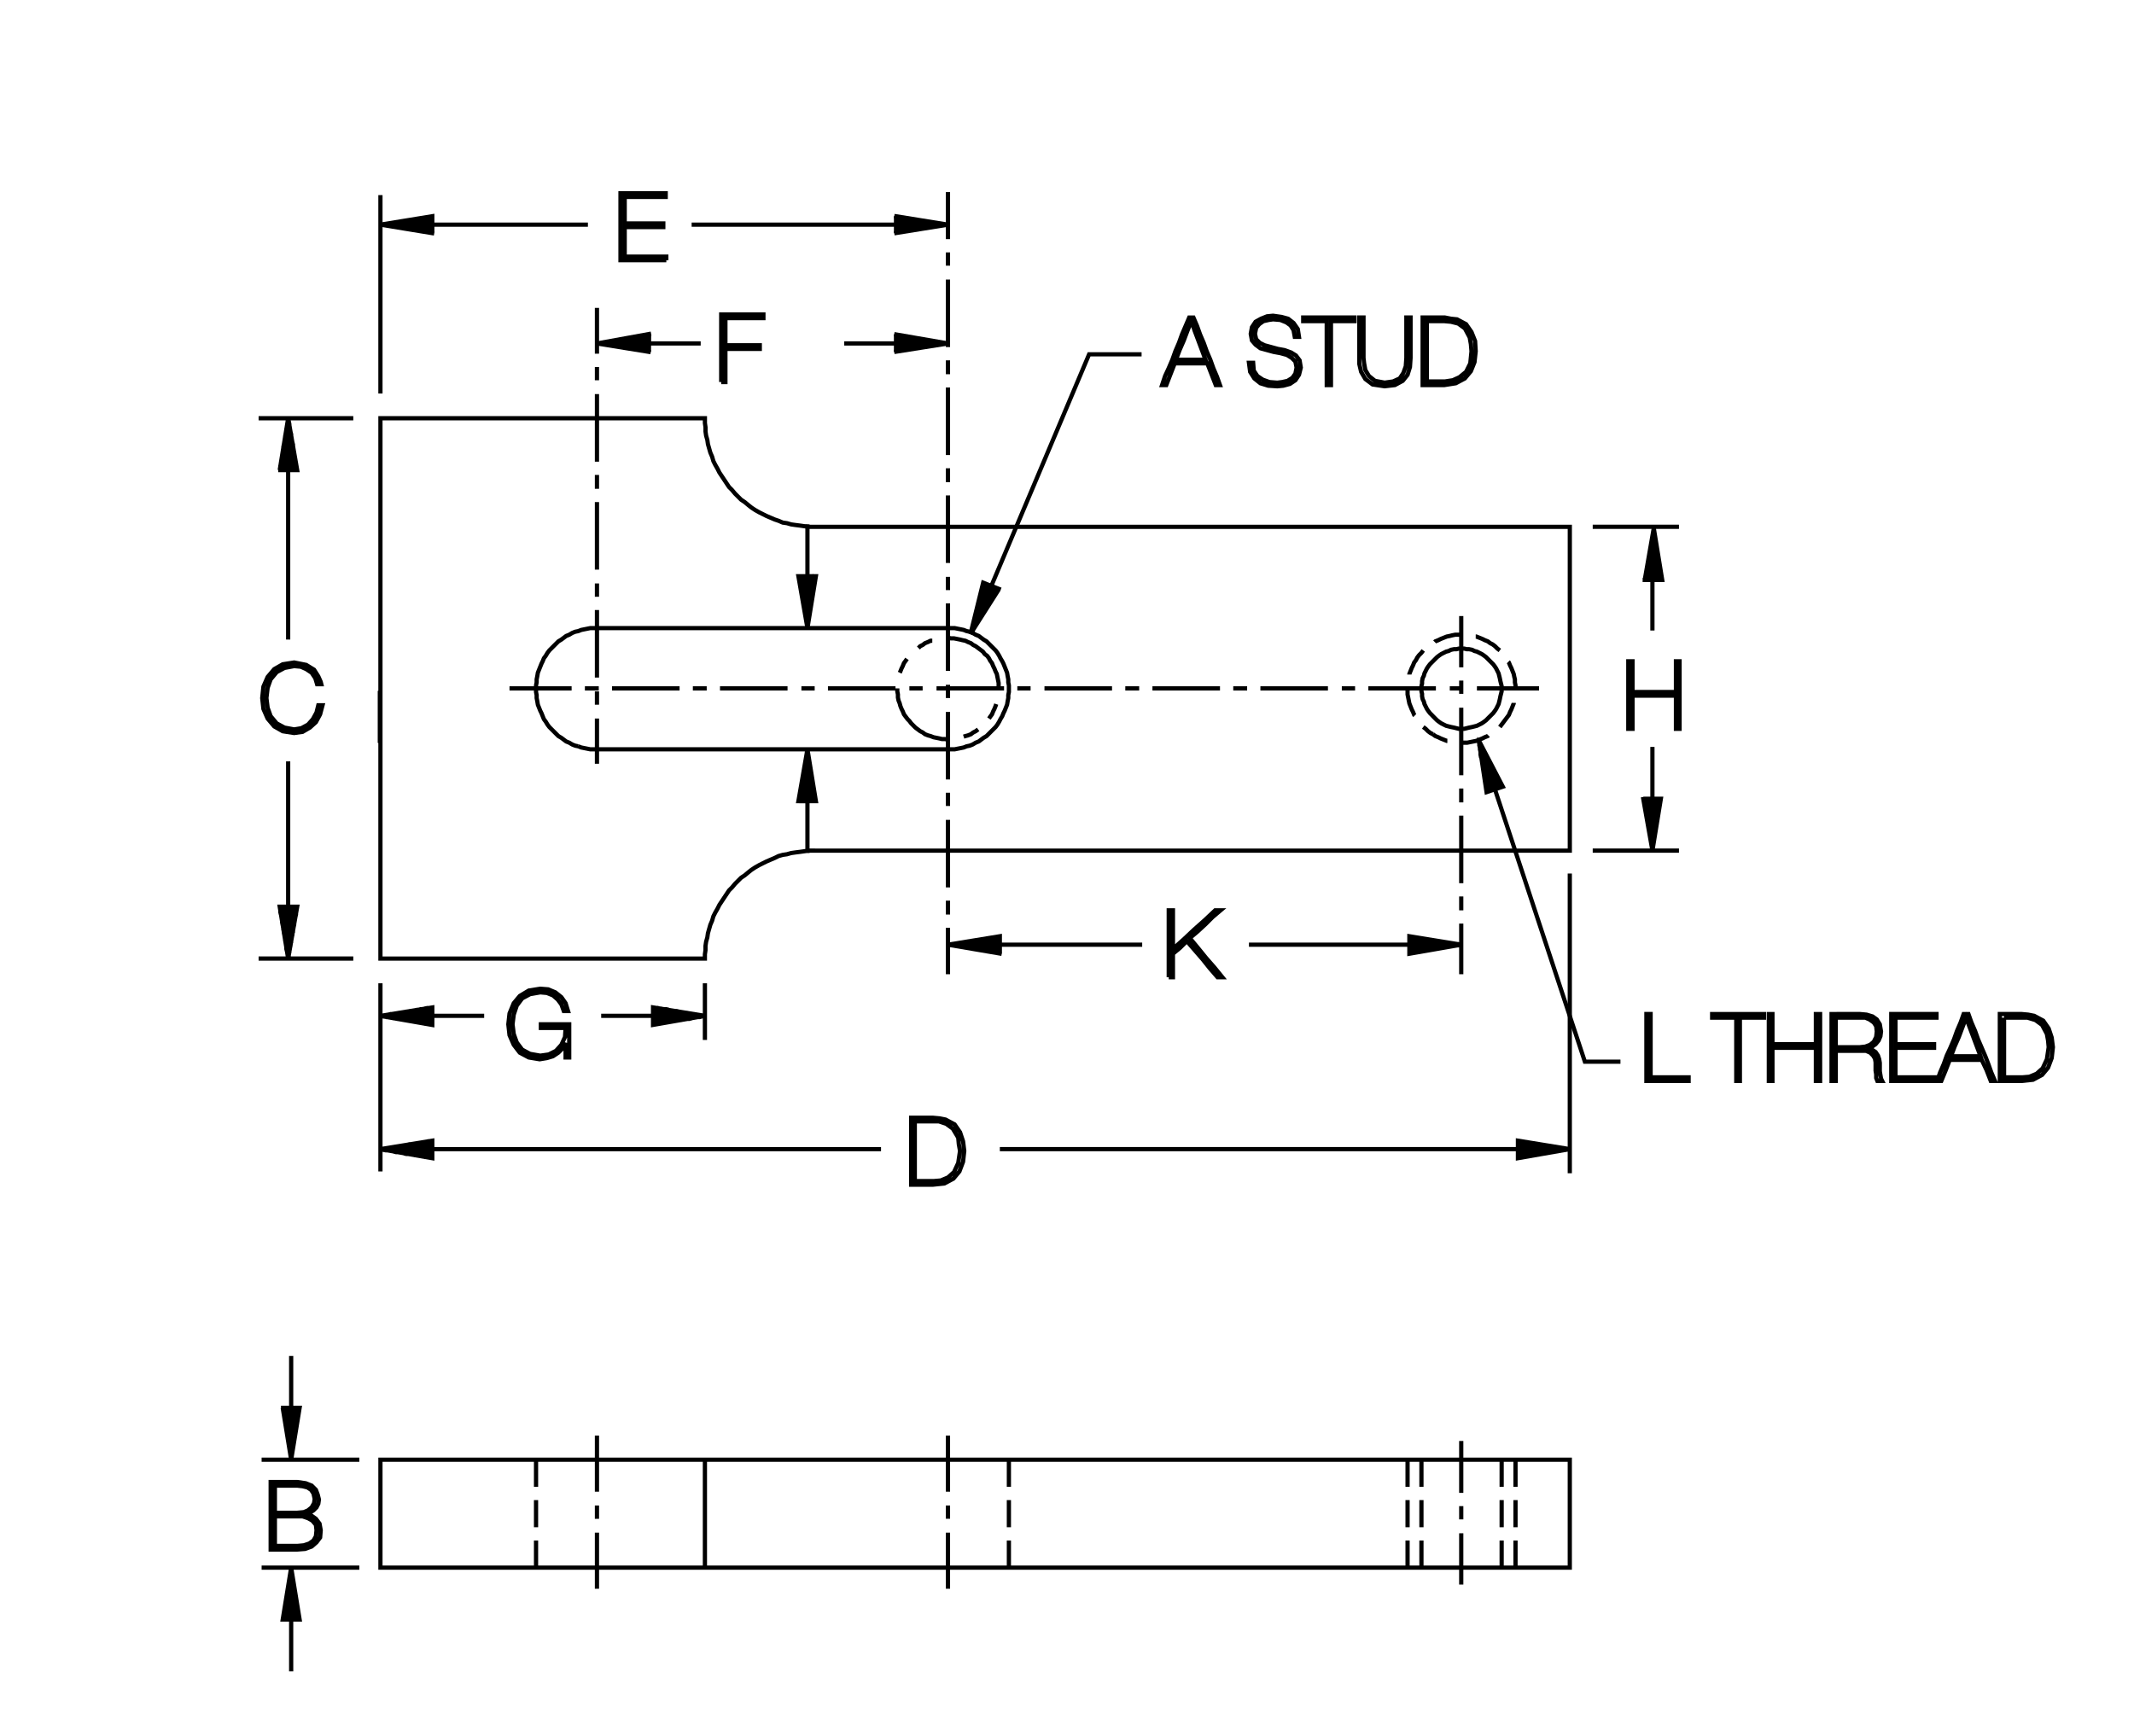<?xml version="1.0" encoding="utf-8"?>
<!-- Generator: Adobe Illustrator 15.1.0, SVG Export Plug-In . SVG Version: 6.00 Build 0)  -->
<!DOCTYPE svg PUBLIC "-//W3C//DTD SVG 1.1//EN" "http://www.w3.org/Graphics/SVG/1.1/DTD/svg11.dtd">
<svg version="1.1" id="Layer_1" xmlns="http://www.w3.org/2000/svg" xmlns:xlink="http://www.w3.org/1999/xlink" x="0px" y="0px"
	 width="354px" height="288px" viewBox="0 0 354 288" enable-background="new 0 0 354 288" xml:space="preserve">
<g>
	<path fill="none" stroke="#000000" stroke-width="0.7" stroke-miterlimit="3.864" d="M99.026,263.583v-9.305 M99.026,251.978
		v-2.201 M99.026,247.476v-9.305 M88.921,242.173v4.502 M88.921,248.876v4.502 M88.921,255.579v4.502 M63.109,260.081v-17.908
		h197.297v17.908H63.109L63.109,260.081z M116.935,260.081v-17.908 M157.254,238.171v9.305 M157.254,249.776v2.201 M157.254,254.278
		v9.305 M167.36,260.081v-4.502 M167.36,253.378v-4.502 M167.36,246.675v-4.502 M233.494,242.173v4.502 M233.494,248.876v4.502
		 M233.494,255.579v4.502 M235.795,260.081v-4.502 M235.795,253.378v-4.502 M235.795,246.675v-4.502 M242.398,239.071v8.605
		 M242.398,249.878v2.199 M242.398,254.38v8.504 M249.102,260.081v-4.502 M249.102,253.378v-4.502 M249.102,246.675v-4.502
		 M251.402,242.173v4.502 M251.402,248.876v4.502 M251.402,255.579v4.502 M164.358,121.414l0.4-0.4l0.4-0.4l0.3-0.4l0.301-0.5
		l0.2-0.4l0.3-0.5l0.2-0.5l0.2-0.4l0.2-0.5l0.2-0.501l0.1-0.6l0.1-0.501v-0.5l0.101-0.5v-0.601v-0.5l-0.101-0.5v-0.501l-0.1-0.5
		l-0.1-0.6l-0.2-0.501l-0.2-0.5l-0.2-0.5l-0.2-0.4l-0.3-0.5l-0.2-0.4l-0.301-0.5l-0.3-0.4l-0.4-0.4l-0.4-0.4l-0.3-0.3l-0.4-0.4
		l-0.5-0.3l-0.4-0.301l-0.4-0.3l-0.5-0.2l-0.5-0.3l-0.501-0.2l-0.5-0.101l-0.5-0.199l-0.5-0.101l-0.5-0.1l-0.501-0.101h-0.6h-0.501
		H99.026h-0.5h-0.601l-0.5,0.101l-0.5,0.1l-0.5,0.101l-0.501,0.199l-0.5,0.101l-0.5,0.2l-0.5,0.3l-0.501,0.2l-0.399,0.3l-0.4,0.301
		l-0.5,0.3l-0.4,0.4l-0.301,0.3l-0.4,0.4l-0.399,0.4l-0.3,0.4l-0.301,0.5l-0.3,0.4l-0.2,0.5l-0.2,0.4l-0.2,0.5l-0.2,0.5l-0.2,0.501
		l-0.1,0.6l-0.101,0.5v0.501l-0.1,0.5v0.5v0.601l0.1,0.5v0.5l0.101,0.501l0.1,0.6l0.2,0.501l0.2,0.5l0.2,0.4l0.2,0.5l0.2,0.5
		l0.3,0.4l0.301,0.5l0.3,0.4l0.399,0.4l0.4,0.4l0.301,0.3l0.4,0.4l0.5,0.3l0.4,0.3l0.399,0.301l0.501,0.2l0.5,0.3l0.5,0.2l0.5,0.101
		 M95.924,123.815l0.501,0.199l0.5,0.101l0.5,0.1l0.5,0.101h0.601h0.5h58.229h0.501h0.6l0.501-0.101l0.5-0.1l0.5-0.101l0.5-0.199
		l0.5-0.101l0.501-0.2l0.5-0.3l0.5-0.2l0.4-0.301l0.4-0.3l0.5-0.3l0.4-0.4l0.3-0.3 M237.797,118.913l0.299,0.3l0.301,0.3l0.4,0.3
		l0.299,0.2l0.4,0.2l0.4,0.2l0.4,0.101l0.4,0.1l0.5,0.101l0.4,0.1l0.4,0.1h0.4h0.5l0.4-0.1l0.4-0.1l0.5-0.101l0.4-0.1l0.4-0.101
		l0.4-0.2l0.4-0.2l0.299-0.2l0.4-0.3l0.301-0.3l0.299-0.3l0.301-0.301l0.301-0.3l0.299-0.4l0.201-0.3l0.199-0.4l0.201-0.4l0.1-0.4
		l0.1-0.4l0.1-0.5l0.102-0.4l0.1-0.4v-0.5v-0.4l-0.1-0.4l-0.102-0.399l-0.1-0.5l-0.1-0.4l-0.1-0.4l-0.201-0.4l-0.199-0.399
		L248,110.608l-0.299-0.4l-0.301-0.3l-0.301-0.3l-0.299-0.301l-0.301-0.3l-0.4-0.301l-0.299-0.199l-0.4-0.2l-0.4-0.2l-0.4-0.101
		l-0.4-0.2l-0.5-0.1h-0.4l-0.4-0.1h-0.5h-0.4l-0.4,0.1h-0.4l-0.5,0.1l-0.4,0.2l-0.4,0.101l-0.4,0.2l-0.4,0.2l-0.299,0.199
		l-0.4,0.301l-0.301,0.3l-0.299,0.301l-0.301,0.3l-0.301,0.3l-0.301,0.4l-0.199,0.301l-0.199,0.399l-0.201,0.4l-0.1,0.4l-0.201,0.4
		l-0.1,0.5v0.399l-0.1,0.4v0.4v0.5l0.1,0.4v0.4l0.1,0.5l0.201,0.4l0.1,0.4l0.201,0.4l0.199,0.4l0.199,0.3l0.301,0.4l0.301,0.3
		L237.797,118.913L237.797,118.913z M237.695,121.814l0.4,0.3l0.5,0.2l0.4,0.2l0.5,0.199l0.5,0.2h0.102 M242.398,123.215h0.5h0.5
		l0.5-0.101l0.5-0.1l0.5-0.101l0.502-0.2l0.5-0.199l0.4-0.2l0.5-0.2l0.1-0.101 M248.801,120.613l0.301-0.4l0.301-0.4l0.299-0.399
		l0.301-0.4l0.301-0.4l0.199-0.5l0.201-0.4l0.199-0.5l0.199-0.501v-0.1 M251.402,114.21v-0.5l-0.1-0.5v-0.501l-0.1-0.399
		l-0.102-0.501l-0.199-0.5l-0.199-0.5l-0.201-0.4l-0.199-0.5l-0.102-0.101 M248.801,107.907l-0.4-0.3l-0.4-0.4l-0.398-0.301
		l-0.4-0.2l-0.4-0.3l-0.5-0.2l-0.4-0.2l-0.5-0.2l-0.502-0.199h-0.1 M242.398,105.306h-0.5h-0.5l-0.502,0.1l-0.398,0.101
		l-0.502,0.101l-0.5,0.199l-0.5,0.2l-0.4,0.2l-0.5,0.2l-0.1,0.101 M236.096,107.907l-0.301,0.4l-0.4,0.399l-0.301,0.4l-0.199,0.4
		l-0.301,0.4l-0.199,0.5l-0.201,0.4l-0.199,0.5l-0.199,0.5v0.101 M233.494,114.21v0.601v0.4l0.1,0.5l0.1,0.5l0.102,0.5l0.199,0.501
		l0.199,0.5l0.201,0.4l0.199,0.5l0.102,0.1 M236.096,120.613l0.4,0.3l0.398,0.4l0.4,0.301l0.4,0.2 M242.398,117.412v11.205
		 M242.398,130.818v2.301 M242.398,135.32v11.206 M242.398,148.728v2.301 M242.398,153.229v8.404 M242.398,115.11v-2.201
		 M242.398,110.708v-8.504 M157.254,100.104v11.205 M157.254,113.61v2.2 M157.254,118.112v11.205 M157.254,131.519v2.201
		 M157.254,136.021v11.206 M157.254,149.428v2.301 M157.254,153.93v7.704 M134.844,141.123h-0.701l-0.7,0.101l-0.7,0.1l-0.801,0.101
		l-0.7,0.1l-0.7,0.2l-0.7,0.101l-0.7,0.2l-0.601,0.3l-0.7,0.3l-0.7,0.301l-0.601,0.3l-0.6,0.3l-0.701,0.4l-0.6,0.4l-0.501,0.4
		l-0.6,0.5l-0.601,0.4l-0.5,0.5l-0.5,0.5l-0.501,0.601l-0.5,0.5l-0.4,0.601l-0.4,0.6l-0.399,0.601l-0.4,0.601l-0.301,0.601
		l-0.399,0.7l-0.301,0.6l-0.2,0.701l-0.3,0.7l-0.2,0.7l-0.2,0.7l-0.1,0.7l-0.2,0.701l-0.101,0.699v0.701l-0.1,0.699v0.701H63.109
		V69.388h53.826v0.801l0.1,0.7v0.7l0.101,0.701l0.2,0.7l0.1,0.7l0.2,0.7l0.2,0.7l0.3,0.7l0.2,0.7l0.301,0.601l0.399,0.7l0.301,0.601
		l0.4,0.601l0.399,0.6l0.4,0.601l0.4,0.601l0.5,0.5l0.501,0.601l0.5,0.5l0.5,0.5l0.601,0.4l0.6,0.5l0.501,0.4l0.6,0.4l0.701,0.4
		l0.6,0.3l0.601,0.301l0.7,0.3l0.7,0.3l0.601,0.2l0.7,0.3l0.7,0.101l0.7,0.2l0.7,0.1l0.801,0.101l0.7,0.1l0.7,0.101h0.701h125.562
		v53.726H134.844L134.844,141.123z M135.144,114.21h-2.201 M130.642,114.21h-11.206 M117.235,114.21h-2.301 M112.733,114.21h-11.205
		 M99.327,114.21h-2.302 M94.824,114.21H84.519 M99.026,114.71v2.201 M99.026,119.213v7.503 M99.026,112.409v-11.205 M99.026,99.003
		v-2.201 M99.026,94.501V83.295 M99.026,81.094v-2.301 M99.026,76.592V65.386 M99.026,63.085v-2.201 M99.026,58.683v-7.604
		 M157.254,46.377v11.205 M157.254,59.783v2.302 M157.254,64.286v11.205 M157.254,77.692v2.301 M157.254,82.194v11.205
		 M157.254,95.701v2.201 M157.254,105.806l0.501,0.101h0.5l0.5,0.1l0.5,0.101l0.4,0.1l0.501,0.101l0.399,0.2l0.501,0.199
		l0.399,0.301l0.4,0.2l0.4,0.3l0.4,0.3l0.4,0.301l0.3,0.4l0.4,0.3l0.3,0.4l0.2,0.4l0.3,0.399l0.2,0.501l0.2,0.4l0.2,0.5l0.2,0.399
		l0.1,0.501l0.101,0.5l0.1,0.5v0.5v0.4 M166.559,114.21h-11.205 M153.053,114.21h-2.201 M148.851,114.21v0.5l0.1,0.501v0.5l0.1,0.5
		l0.2,0.5l0.101,0.4l0.2,0.501l0.2,0.399l0.2,0.501l0.3,0.4l0.3,0.399l0.301,0.3l0.3,0.4l0.4,0.4l0.3,0.301l0.4,0.3l0.4,0.3l0.4,0.2
		l0.399,0.301l0.501,0.199l0.399,0.101l0.501,0.2l0.5,0.1l0.5,0.101l0.4,0.1h0.5l0.5,0.1 M159.856,122.214l0.301-0.1l0.399-0.101
		l0.501-0.199l0.399-0.301l0.4-0.2l0.4-0.3 M164.058,119.213l0.2-0.3l0.3-0.4l0.2-0.501l0.2-0.399l0.2-0.501l0.1-0.3 M168.76,114.21
		h2.201 M173.262,114.21h11.208 M186.67,114.21h2.303 M191.174,114.21h11.205 M204.58,114.21h2.301 M209.082,114.21h11.205
		 M222.588,114.21h2.201 M226.99,114.21h11.205 M240.498,114.21h2.201 M245,114.21h10.305 M148.55,114.21h-11.205 M133.943,124.315
		l-1.5,8.604h2.901L133.943,124.315L133.943,124.315z M133.943,124.415v8.504v-8.104l0.101,0.5v7.604h0.1v-7.203l0.101,7.203h0.1
		h0.101l0,0h0.1l0.101-4.202v4.202h0.1l0,0h0.101h0.1h0.1l0,0h0.101h0.1v-0.3 M133.943,132.919v8.604 M133.843,132.919h-0.1l0,0
		h-0.101h-0.1h-0.101l0,0h-0.1h-0.101v-4.302l-0.1,4.302h-0.101h-0.1v-2.601l-0.1,0.4v2.2h-0.101v-1.7l-0.1,1.7v-0.9l-0.101,0.501
		v0.399 M133.843,132.919v-8.203 M148.35,124.315h-40.22 M108.13,104.205h40.22 M150.452,109.308l-0.2,0.301l-0.3,0.399l-0.2,0.501
		l-0.2,0.4l-0.2,0.5l-0.101,0.2 M152.352,107.507l0.301-0.3l0.4-0.2l0.399-0.301l0.501-0.199l0.399-0.2h0.301"/>
	<polygon fill-rule="evenodd" clip-rule="evenodd" stroke="#000000" stroke-width="0.7" stroke-miterlimit="3.864" points="
		133.943,104.205 132.443,95.601 135.344,95.601 133.943,104.205 	"/>
	<path fill="none" stroke="#000000" stroke-width="0.7" stroke-miterlimit="3.864" d="M133.943,95.601v-8.604 M134.944,95.601h-0.1
		 M157.254,44.075v-2.2 M157.254,39.674v-7.805 M165.859,190.647h85.944"/>
	<polyline fill-rule="evenodd" clip-rule="evenodd" stroke="#000000" stroke-width="0.7" stroke-miterlimit="3.864" points="
		251.803,190.849 251.803,190.849 251.803,191.147 251.803,191.147 251.803,192.149 260.406,190.647 251.803,189.247 
		251.803,192.149 	"/>
	<path fill="none" stroke="#000000" stroke-width="0.7" stroke-miterlimit="3.864" d="M260.406,194.649v-49.725 M233.795,156.731
		h-26.613 M189.473,156.731h-23.614"/>
	<polyline fill-rule="evenodd" clip-rule="evenodd" stroke="#000000" stroke-width="0.7" stroke-miterlimit="3.864" points="
		166.167,158.247 157.254,156.731 165.859,155.33 165.859,158.231 	"/>
	<path fill="none" stroke="#000000" stroke-width="0.7" stroke-miterlimit="3.864" d="M146.149,190.647H71.712v0.1h-8.204
		l0.501,0.102h7.703h-7.304l0.4,0.1h6.903v0.1H65.31l0.399,0.1h6.003H66.11l0.5,0.1h5.103v0.102H67.01l0.4,0.1h4.302h-3.802l0.4,0.1
		h3.401v0.1h-3.001h0.5h2.501v0.102h-2.101l0.4,0.1h1.7v0.1h-1.301h0.501h0.8v0.1h-0.399 M71.712,192.149l-8.604-1.502l8.604-1.4
		V192.149L71.712,192.149z M71.712,190.647h-8.504h0.4H71.712v-0.1h-7.703l0.5-0.1h7.203v-0.102H64.91h0.4h6.402v-0.1H65.81l0.4-0.1
		h5.502H66.61l0.501-0.1h4.602v-0.1H67.51l0.4-0.102h3.802h-3.401l0.5-0.1h2.901v-0.1h-2.501h0.4h2.101v-0.1h-1.601l0.4-0.1h1.2
		v-0.102h-0.8h0.5h0.3 M63.109,194.349v-31.215 M67.911,167.737h3.802v0.1h-4.302l-0.4,0.1h4.702v0.1H66.61h-0.5h5.603v0.102h-6.003
		l-0.399,0.1h6.402h-6.903l-0.4,0.1h7.304v0.1h-7.703l-0.501,0.1h8.204h-8.504l0.4,0.102h8.104v0.1h-7.703h0.5h7.203v0.1H64.91
		l0.4,0.1h6.402v0.102H65.81h0.4h5.502v0.1H66.61l0.501,0.1h4.602H67.51l0.4,0.1h3.802v0.1h-3.302l0.4,0.102h2.901h-2.501l0.5,0.1
		h2.001v0.1h-1.601l0.4,0.1h1.2h-0.7l0.4,0.102h0.3v0.1l-8.604-1.502l8.604-1.4v2.902 M71.712,168.536h8.604 M71.712,167.737h-3.401
		h-0.4 M68.711,167.636h3.001v0.102 M71.712,167.536h-2.501l-0.5,0.1 M69.612,167.437h2.101v0.1 M71.712,167.437h-1.7h-0.4
		 M70.412,167.337h1.301v0.1 M71.712,167.237h-0.8l-0.501,0.1 M71.313,167.237h0.399 M99.726,168.536h8.604 M108.331,167.937v-0.1
		h4.303l-0.4-0.1h-3.902h3.502l-0.5-0.102h-3.002v-0.1h2.602l-0.4-0.1h-2.201h1.701l-0.4-0.1h-1.301v-0.1h0.9h-0.5h-0.4
		 M108.331,167.937h4.803l0.4,0.1h-5.203h5.603l0.501,0.102h-6.104v0.1h6.503h0.4h-6.903v0.1h7.304l0.5,0.1h-7.804v0.1h8.204
		 M116.435,168.638l-0.4,0.1h-7.704h7.304l-0.5,0.1h-6.804v0.1h6.403l-0.4,0.102h-6.003h5.503l-0.4,0.1h-5.103v0.1h4.702h-0.5
		h-4.202v0.1h3.802l-0.399,0.1h-3.402v0.102h2.901h-0.399h-2.502v0.1h2.102l-0.5,0.1h-1.602v0.1h1.201h-0.4h-0.801v0.102h0.301
		 M108.331,170.038l8.604-1.502l-8.604-1.4V170.038L108.331,170.038z M108.331,168.638h8.104 M116.935,168.536h-8.604v0.102
		 M116.935,172.538v-9.404 M116.235,56.982h-8.604 M107.63,58.383v-2.901 M107.63,55.581h-0.601"/>
	<polyline stroke="#000000" stroke-width="0.7" stroke-miterlimit="3.864" points="108.004,55.354 99.026,56.982 107.938,58.422 	
		"/>
	<path fill="none" stroke="#000000" stroke-width="0.7" stroke-miterlimit="3.864" d="M140.046,56.982h8.604 M148.651,58.383
		v-2.901"/>
	<polyline stroke="#000000" stroke-width="0.7" stroke-miterlimit="3.864" points="148.342,55.437 157.254,56.982 148.342,58.393 	
		"/>
	<path fill="none" stroke="#000000" stroke-width="0.7" stroke-miterlimit="3.864" d="M148.651,37.272h-33.917 M97.526,37.272
		H71.712"/>
	<polyline fill-rule="evenodd" clip-rule="evenodd" stroke="#000000" stroke-width="0.7" stroke-miterlimit="3.864" points="
		72.027,38.733 63.109,37.272 71.712,35.872 71.712,38.673 	"/>
	<path fill="none" stroke="#000000" stroke-width="0.7" stroke-miterlimit="3.864" d="M63.109,32.37v32.916 M148.651,38.673v-2.801
		 M148.651,35.972L148.651,35.972v0.1v0.101v0.1l0,0v0.101v0.1v0.101l0,0v0.1"/>
	<polyline stroke="#000000" stroke-width="0.7" stroke-miterlimit="3.864" points="148.351,35.835 157.254,37.272 148.351,38.704 	
		"/>
	
		<line fill="none" stroke="#000000" stroke-width="0.7" stroke-miterlimit="3.864" x1="264.209" y1="87.397" x2="278.516" y2="87.397"/>
	<polyline fill-rule="evenodd" clip-rule="evenodd" stroke="#000000" stroke-width="0.7" stroke-miterlimit="3.864" points="
		272.488,96.225 275.738,96.225 274.338,87.62 272.836,96.225 	"/>
	<path fill="none" stroke="#000000" stroke-width="0.7" stroke-miterlimit="3.864" d="M274.113,96.001v8.604 M278.516,141.123
		h-14.307 M242.398,156.731l-8.604-1.401v2.901L242.398,156.731h-8.604v-0.1h8.203h-0.5h-7.703v-0.102h7.303l-7.303-0.1l6.002-0.1
		h-6.002v-0.1h5.602l-5.602-0.1v-0.102v-0.1h3.801h-0.4h-3.4v-0.1h3l-3-0.1v-0.101l0,0v-0.101v-0.1 M233.795,156.831v0.1h7.402
		h-7.402v0.1v0.102v0.1l0,0v0.1v0.1h4.4l-4.4,0.102v0.1v0.1h2.6l-0.4,0.1h-2.199v0.102h1.799h-0.5h-1.299v0.1h0.9l-0.4,0.1h-0.5
		 M233.795,156.831h8.303 M58.606,159.032H42.899 M47.801,159.032l-1.401-8.604h2.901L47.801,159.032v-8.604v8.304l-0.101-0.5
		v-7.804h-0.1v7.403l-0.101-0.4v-7.003v6.503l-0.1-0.4v-6.103H47.3v5.704v-0.501v-5.203h-0.1v4.803l-0.1-0.4v-4.402H47v3.902v-0.4
		v-3.502h-0.1v3.102l-0.101-0.5v-2.602v2.201l-0.1-0.4v-1.801H46.6v1.301l-0.1-0.4v-0.9v0.501 M47.801,150.428v-24.111
		 M47.801,106.106V77.992v-8.504 M47.801,69.788v8.204h-0.101v-7.703l-0.1,0.399v7.304H47.5v-6.903v0.5v6.403h-0.1v-6.003
		l-0.101,0.4v5.603V72.89l-0.1,0.4v4.702h-0.1V73.69L47,74.19v3.802v-3.401l-0.1,0.4v3.001H46.8v-2.501v0.4v2.101h-0.1v-1.7
		l-0.101,0.5v1.2h-0.1v-0.8v0.4v0.399H46.4h2.901l-1.5-8.604L46.4,77.992 M47.801,77.992h0.1v-8.104l0.101,0.5v7.604v-7.203l0.1,0.4
		v6.803h0.101v-6.303l0.1,0.399v5.903v-5.503l0.1,0.4v5.103h0.101V73.39l0.101,0.4v4.202V74.19l0.1,0.5v3.302h0.1v-2.901v0.4v2.501
		h0.101v-2.001l0.1,0.4v1.601h0.101v-1.2v0.5v0.7h0.1v-0.3 M42.899,69.388h15.707 M49.202,150.428v0.4l-0.1,0.4v-0.801v1.301
		l-0.101,0.4v-1.701h-0.1v2.102l-0.101,0.5v-2.602v3.002l-0.1,0.399v-3.401h-0.1v3.902v0.4v-4.303h-0.101v4.703l-0.101,0.399v-5.103
		h-0.1v5.603v0.4v-6.003h-0.1v6.403l-0.101,0.5v-6.903h-0.1v7.304v0.4v-7.704h-0.101v8.204l-0.1,0.4 M48.301,224.964v8.605"/>
	<polyline fill-rule="evenodd" clip-rule="evenodd" stroke="#000000" stroke-width="0.7" stroke-miterlimit="3.864" points="
		46.611,233.569 49.702,233.569 48.301,242.173 46.901,233.569 	"/>
	<path fill="none" stroke="#000000" stroke-width="0.7" stroke-miterlimit="3.864" d="M43.399,242.173h16.208 M59.607,260.081
		H43.399"/>
	<polygon fill-rule="evenodd" clip-rule="evenodd" stroke="#000000" stroke-width="0.7" stroke-miterlimit="3.864" points="
		48.301,260.081 46.901,268.687 49.702,268.687 48.301,260.081 	"/>
	<path fill="none" stroke="#000000" stroke-width="0.7" stroke-miterlimit="3.864" d="M48.301,268.687v8.604 M48.801,121.614
		l1.4-0.2l1.201-0.7l1-0.901l0.701-1.3l0.399-1.501h-0.7l-0.3,1.2l-0.601,1.101l-0.8,0.9l-1.101,0.601l-1.201,0.2l-1.601-0.3
		l-1.301-0.701l-1-1.2l-0.501-1.4l-0.199-1.602l0.199-1.7l0.501-1.401l1-1.2l1.301-0.7l1.601-0.3l1.101,0.1l0.9,0.4l0.9,0.601
		l0.601,0.9l0.3,1h0.7l-0.1-0.4l-0.4-0.9l-0.7-1.101l-1.301-0.8l-2.001-0.4l-1.9,0.3l-1.401,0.801l-1.101,1.301l-0.7,1.601l-0.2,1.9
		l0.2,1.802l0.7,1.601l1.101,1.301l1.401,0.8L48.801,121.614L48.801,121.614z M119.636,63.385h0.7v-1.4v-1.4v-1.4v-1.301h1.4h1.401
		h1.501h1.4v-0.601h-1.4h-1.501h-1.401h-1.4v-1.101v-1.2v-1.101V52.78h1.602h1.5h1.601h1.602V52.18h-1.701h-1.801h-1.701h-1.801v1.4
		v1.401v1.4v1.4v1.401v1.4v1.4V63.385L119.636,63.385z M110.532,43.175v-0.6h-1.801h-1.701h-1.7h-1.701v-1.201v-1.2v-1.2v-1.301
		h1.601h1.602h1.601h1.601v-0.601h-1.601h-1.601h-1.602h-1.601v-1.101v-1.101v-1.101V32.67h1.701h1.7h1.701h1.701v-0.601h-1.901
		h-1.9h-1.802h-1.9v1.301v1.401v1.4v1.4v1.401v1.4v1.4v1.4h1.9h1.901h1.901H110.532L110.532,43.175z M52.503,255.88l0.601-0.801
		l0.1-1.199l-0.2-1.102l-0.601-0.801l-0.7-0.5l-0.6-0.199l-0.4-0.102l0.7-0.199l0.601-0.4l0.5-0.5l0.3-0.6l0.101-0.701l-0.2-0.801
		l-0.301-0.801l-0.7-0.699l-1-0.4l-1.401-0.201h-1.1h-1.101H46H44.9v1.402v1.4v1.4v1.4v1.4v1.4v1.402v1.4H46h1.101h1.101h1.1
		l1.301-0.102l1.101-0.398L52.503,255.88L52.503,255.88z M52.003,255.579l-0.7,0.5l-0.901,0.301l-1.101,0.1H47.5h-1.9v-1.199v-1.301
		v-1.201v-1.201h1.9h1.801h0.9l0.901,0.301l0.7,0.4l0.6,0.699l0.101,0.902l-0.101,1L52.003,255.579L52.003,255.579z M51.703,250.077
		l-0.6,0.5l-0.701,0.301l-1.101,0.1H47.5h-1.9v-1.1v-1.102v-1.201v-1.1h1.9h1.801l0.9,0.1l0.801,0.199l0.601,0.4l0.4,0.602
		l0.199,0.9l-0.1,0.699L51.703,250.077L51.703,250.077z M86.22,174.64l1.5,0.801l1.802,0.301l1.2-0.201l1-0.301l0.901-0.6l0.7-0.699
		l0.5-0.9v1.199v1.201h0.601v-1.4v-1.301v-1.4v-1.4h-1.201h-1.2h-1.101h-1.201v0.6h1.001h1h1.101h1.001l-0.1,1.5l-0.601,1.301
		l-0.9,1l-1.201,0.602l-1.4,0.199l-1.701-0.299l-1.301-0.701l-0.9-1.201l-0.5-1.4l-0.2-1.6l0.2-1.602l0.5-1.5l0.9-1.201l1.301-0.701
		l1.701-0.299l1.101,0.1l1,0.4l0.801,0.699l0.601,0.801l0.4,1.102h0.7l-0.4-1.301l-0.7-1.002l-1.001-0.799l-1.2-0.5l-1.301-0.102
		l-1.901,0.301l-1.5,0.9l-1.001,1.201l-0.7,1.701l-0.2,1.801l0.2,1.801l0.7,1.6L86.22,174.64L86.22,174.64z M151.152,185.444v1.402
		v1.4v1.301v1.5v1.301v1.4v1.4v1.4h1.801h1.801l1.901-0.199l1.5-0.801l1.001-1.201l0.601-1.6l0.2-1.801l-0.2-1.602l-0.501-1.5
		l-0.9-1.301l-1.5-0.801l-1.001-0.199l-1.101-0.102h-1.801H151.152L151.152,185.444z M151.752,186.046h1.5h1.401h1.101l1.2,0.4
		l1.101,0.801l0.9,1.5l0.101,1.1l0.199,1.102l-0.3,2l-0.7,1.502l-1.001,0.9l-1.2,0.5l-1.2,0.1h-1.501h-1.601v-1.201v-1.199v-1.301
		v-1.201v-1.301v-1.201v-1.299V186.046L151.752,186.046z M193.875,162.134h0.699v-1.9v-2.002l1.201-1l1.1-1.1l1.301,1.5l1.301,1.5
		l1.201,1.502l1.301,1.5h0.801l-1.301-1.602l-1.4-1.6l-1.301-1.602l-1.402-1.7l1.303-1.101l1.299-1.201l1.201-1.2l1.301-1.101h-0.9
		l-1.701,1.601l-1.801,1.601l-1.701,1.602l-1.801,1.6v-1.6v-1.602v-1.601v-1.601h-0.699v1.4v1.4v1.401v1.401v1.301v1.4v1.4V162.134
		L193.875,162.134z M273.113,168.237v1.4v1.4v1.4v1.4v1.301v1.4v1.402v1.4h1.701h1.801h1.701h1.801v-0.602h-1.602h-1.6h-1.502h-1.6
		v-1.301v-1.301v-1.299v-1.301v-1.4v-1.301v-1.301v-1.301H273.113L273.113,168.237z M284.02,168.237v0.6h2h2.002v1.301v1.301v1.301
		v1.4v1.301v1.301v1.301v1.301h0.6v-1.301v-1.301v-1.301v-1.301v-1.4v-1.301v-1.301v-1.301h2h2.002v-0.6h-1.102h-1h-1.1h-1.102h-1
		h-1.1h-1.102H284.02L284.02,168.237z M293.424,168.237v1.4v1.4v1.4v1.4v1.301v1.4v1.402v1.4h0.6v-1.301v-1.4v-1.402v-1.4h1.801
		h1.801h1.801h1.801v1.4v1.402v1.4v1.301h0.701v-1.4v-1.402v-1.301v-1.4v-1.4v-1.4v-1.4v-1.4h-0.701v1.199v1.301v1.301v1.201h-1.801
		h-1.801h-1.801h-1.801v-1.201v-1.301v-1.301v-1.199H293.424L293.424,168.237z M304.529,168.837h2h2.002h0.9l0.699,0.301l0.701,0.5
		l0.4,0.6l0.1,0.9l-0.1,0.9l-0.4,0.801l-0.6,0.5l-0.801,0.301l-0.9,0.1h-2.002h-2v-1.301v-1.201v-1.199V168.837L304.529,168.837z
		 M305.029,168.237h-1.201v1.4v1.4v1.4v1.4v1.301v1.4v1.402v1.4h0.701v-1.201v-1.301v-1.301v-1.201h2h2.002h1l0.701,0.301l0.5,0.5
		l0.299,0.5l0.102,0.602v0.699v0.701l0.1,0.6v0.602l0.199,0.5h0.801l-0.199-0.4l-0.102-0.602l-0.1-0.6v-0.701v-0.699l-0.1-0.6
		l-0.199-0.602l-0.4-0.6l-0.602-0.4l-0.9-0.199l0.801-0.201l0.701-0.5l0.5-0.6l0.299-0.701l0.102-0.801l-0.201-1.199l-0.5-0.801
		l-0.701-0.5l-1-0.301l-1.1-0.1h-1.201h-1.1H305.029L305.029,168.237z M313.732,168.237v1.4v1.4v1.4v1.4v1.301v1.4v1.402v1.4h1.902
		h1.801h1.9h2.002v-0.602h-1.801h-1.701h-1.701h-1.701v-1.199v-1.201v-1.201v-1.301h1.602h1.6h1.602h1.6v-0.6h-1.6h-1.602h-1.6
		h-1.602v-1.1v-1.102v-1.1v-1.102h1.701h1.701h1.701h1.699v-0.6h-1.9h-1.9h-1.902H313.732L313.732,168.237z M325.738,168.237
		l-0.5,1.4l-0.6,1.4l-0.5,1.4l-0.6,1.4l-0.602,1.301l-0.5,1.4l-0.6,1.402l-0.5,1.4h0.699l0.701-1.701l0.699-1.801h1.301h1.4h1.301
		h1.301l0.801,1.701l0.701,1.801h0.699l-0.6-1.4l-0.5-1.402l-0.5-1.301l-0.602-1.4l-0.6-1.4l-0.5-1.4l-0.602-1.4l-0.5-1.4H325.738
		L325.738,168.237z M326.139,168.837l0.602,1.602l0.6,1.6l0.6,1.602l0.602,1.6h-1.201h-1.201h-1.199h-1.301l0.6-1.6l0.701-1.602
		l0.6-1.6L326.139,168.837L326.139,168.837z M331.742,168.237v1.4v1.4v1.4v1.4v1.301v1.4v1.402v1.4h1.801h1.801l1.9-0.201
		l1.502-0.801l1-1.199l0.6-1.602l0.201-1.801l-0.201-1.6l-0.5-1.502l-0.9-1.301l-1.5-0.801l-1.002-0.199l-1.1-0.1h-1.801H331.742
		L331.742,168.237z M332.443,168.837h1.4h1.4h1.1l1.301,0.4l1.102,0.801l0.801,1.5l0.199,1.102l0.1,1.1l-0.299,2.002l-0.701,1.5
		l-1,0.9l-1.201,0.5l-1.201,0.1h-1.5h-1.5v-1.199v-1.201v-1.301v-1.201v-1.301v-1.199v-1.301V168.837L332.443,168.837z
		 M278.615,120.913v-1.4v-1.4v-1.401v-1.4v-1.4v-1.4v-1.401v-1.4h-0.6v1.301v1.2v1.301v1.301h-1.801h-1.801h-1.801h-1.801v-1.301
		v-1.301v-1.2v-1.301h-0.701v1.4v1.401v1.4v1.4v1.4v1.401v1.4v1.4h0.701v-1.4v-1.4v-1.401v-1.3h1.801h1.801h1.801h1.801v1.3v1.401
		v1.4v1.4H278.615L278.615,120.913z M214.885,63.085l0.6-0.9l0.301-1.2l-0.201-1.201l-0.6-0.8l-0.801-0.501l-1.1-0.399l-1.102-0.2
		l-1.1-0.301l-1.102-0.3l-0.799-0.4l-0.602-0.6l-0.199-0.901l0.199-1l0.5-0.601l0.701-0.5l0.9-0.2l0.701-0.1l1.199,0.1l1.002,0.4
		l0.699,0.5l0.5,0.801l0.201,1.101h0.699l-0.199-1.301l-0.701-1.001l-0.9-0.7l-1.1-0.3l-1.4-0.2l-1.002,0.1l-1,0.4l-0.9,0.5
		l-0.6,0.901l-0.201,1.1l0.201,1.101l0.6,0.701l0.801,0.6l1.1,0.301l1.102,0.3l1.1,0.2l1.102,0.3l0.801,0.5l0.6,0.601l0.199,1.001
		l-0.199,1l-0.5,0.7l-0.801,0.5l-0.9,0.2l-0.801,0.101l-1.301-0.101l-1.1-0.399l-0.9-0.601l-0.602-0.9l-0.1-1.301h-0.699
		l0.199,1.501l0.701,1.101l1,0.8l1.301,0.4l1.5,0.1l1-0.1l1.102-0.3L214.885,63.085L214.885,63.085z M220.088,62.484v1.401h0.699
		v-1.401v-1.3v-1.301v-1.301v-1.301v-1.4v-1.301V53.28h2.002h1.9V52.68h-1h-1.102h-1.1h-1h-1.102h-1.1h-1.002h-1.1v0.601h1.9h2.002
		v1.301v1.301v1.301v1.4v1.301v1.301V62.484L220.088,62.484z M225.789,61.685l0.701,1.2l1.201,0.9l2,0.3l1.701-0.199l1.301-0.701
		l0.801-1l0.4-1.301l0.1-1.501v-1.7v-1.701v-1.601V52.68h-0.701v1.701v1.601v1.701v1.7l-0.1,1.401l-0.4,1.101l-0.6,0.9l-1.102,0.5
		l-1.4,0.2l-1.6-0.301l-1.002-0.8l-0.6-1.001l-0.199-1.1l-0.102-0.901v-1.7v-1.701v-1.601V52.68h-0.699v1.701v1.601v1.701v1.7v1.001
		L225.789,61.685L225.789,61.685z M235.994,61.084v1.301v1.501h1.803h1.801l1.9-0.301l1.5-0.8l1-1.2l0.602-1.502l0.199-1.801
		l-0.1-1.7l-0.6-1.501l-0.9-1.301l-1.502-0.8l-1-0.101l-1-0.2h-1.9h-1.803v1.401v1.4v1.4v1.4v1.401V61.084L235.994,61.084z
		 M236.695,60.784v-1.301v-1.201v-1.3v-1.201V54.48v-1.2h1.4h1.502l1.1,0.1l1.201,0.301l1.1,0.8l0.801,1.501l0.199,1.101l0.102,1.2
		l-0.201,2.002l-0.699,1.4l-1.102,0.9l-1.1,0.5l-1.301,0.2h-1.502h-1.5v-1.301V60.784L236.695,60.784z M201.277,61.084l-0.5-1.4
		l-0.6-1.401l-0.5-1.4l-0.602-1.4l-0.5-1.4l-0.6-1.401h-0.701l-0.6,1.401l-0.6,1.4l-0.502,1.4l-0.6,1.4l-0.5,1.401l-0.6,1.4
		l-0.602,1.301l-0.5,1.501h0.701l0.699-1.801l0.701-1.801h1.4h1.301h1.301h1.4l0.701,1.801l0.699,1.801h0.701l-0.5-1.401
		L201.277,61.084L201.277,61.084z M199.977,59.684h-1.199h-1.201h-1.201h-1.301l0.602-1.601l0.699-1.602l0.602-1.601l0.6-1.501h0.1
		l0.5,1.501l0.602,1.601l0.6,1.602L199.977,59.684L199.977,59.684z M274.113,123.915v8.604"/>
	<polyline fill-rule="evenodd" clip-rule="evenodd" stroke="#000000" stroke-width="0.7" stroke-miterlimit="3.864" points="
		272.539,132.229 274.113,141.123 275.514,132.52 272.613,132.52 	"/>
	<path fill="none" stroke="#000000" stroke-width="0.7" stroke-miterlimit="3.864" d="M63.008,114.911v8.003h-0.1 M63.008,122.914
		v-8.304v0.301 M63.409,121.814"/>
	<polyline fill-rule="evenodd" clip-rule="evenodd" stroke="#000000" stroke-width="0.7" stroke-miterlimit="3.864" points="
		166.015,97.824 163.093,96.672 160.992,105.176 165.694,97.771 	"/>
	<path fill="none" stroke="#000000" stroke-width="0.7" stroke-miterlimit="3.864" d="M161.157,105.006l19.511-46.223h8.705
		 M245.699,123.615v2.101l-0.1-0.5v-1.701v-0.2v1.401l-0.1-0.4v-1.101l-0.1-0.101v0.701v-0.4v-0.501 M245.299,122.814l4.002,7.704
		l-2.701,0.9L245.299,122.814l17.609,53.325h5.902"/>
	<polygon points="246.471,131.389 249.432,130.512 245.6,123.314 245.4,123.815 246.471,131.389 	"/>
</g>
</svg>
